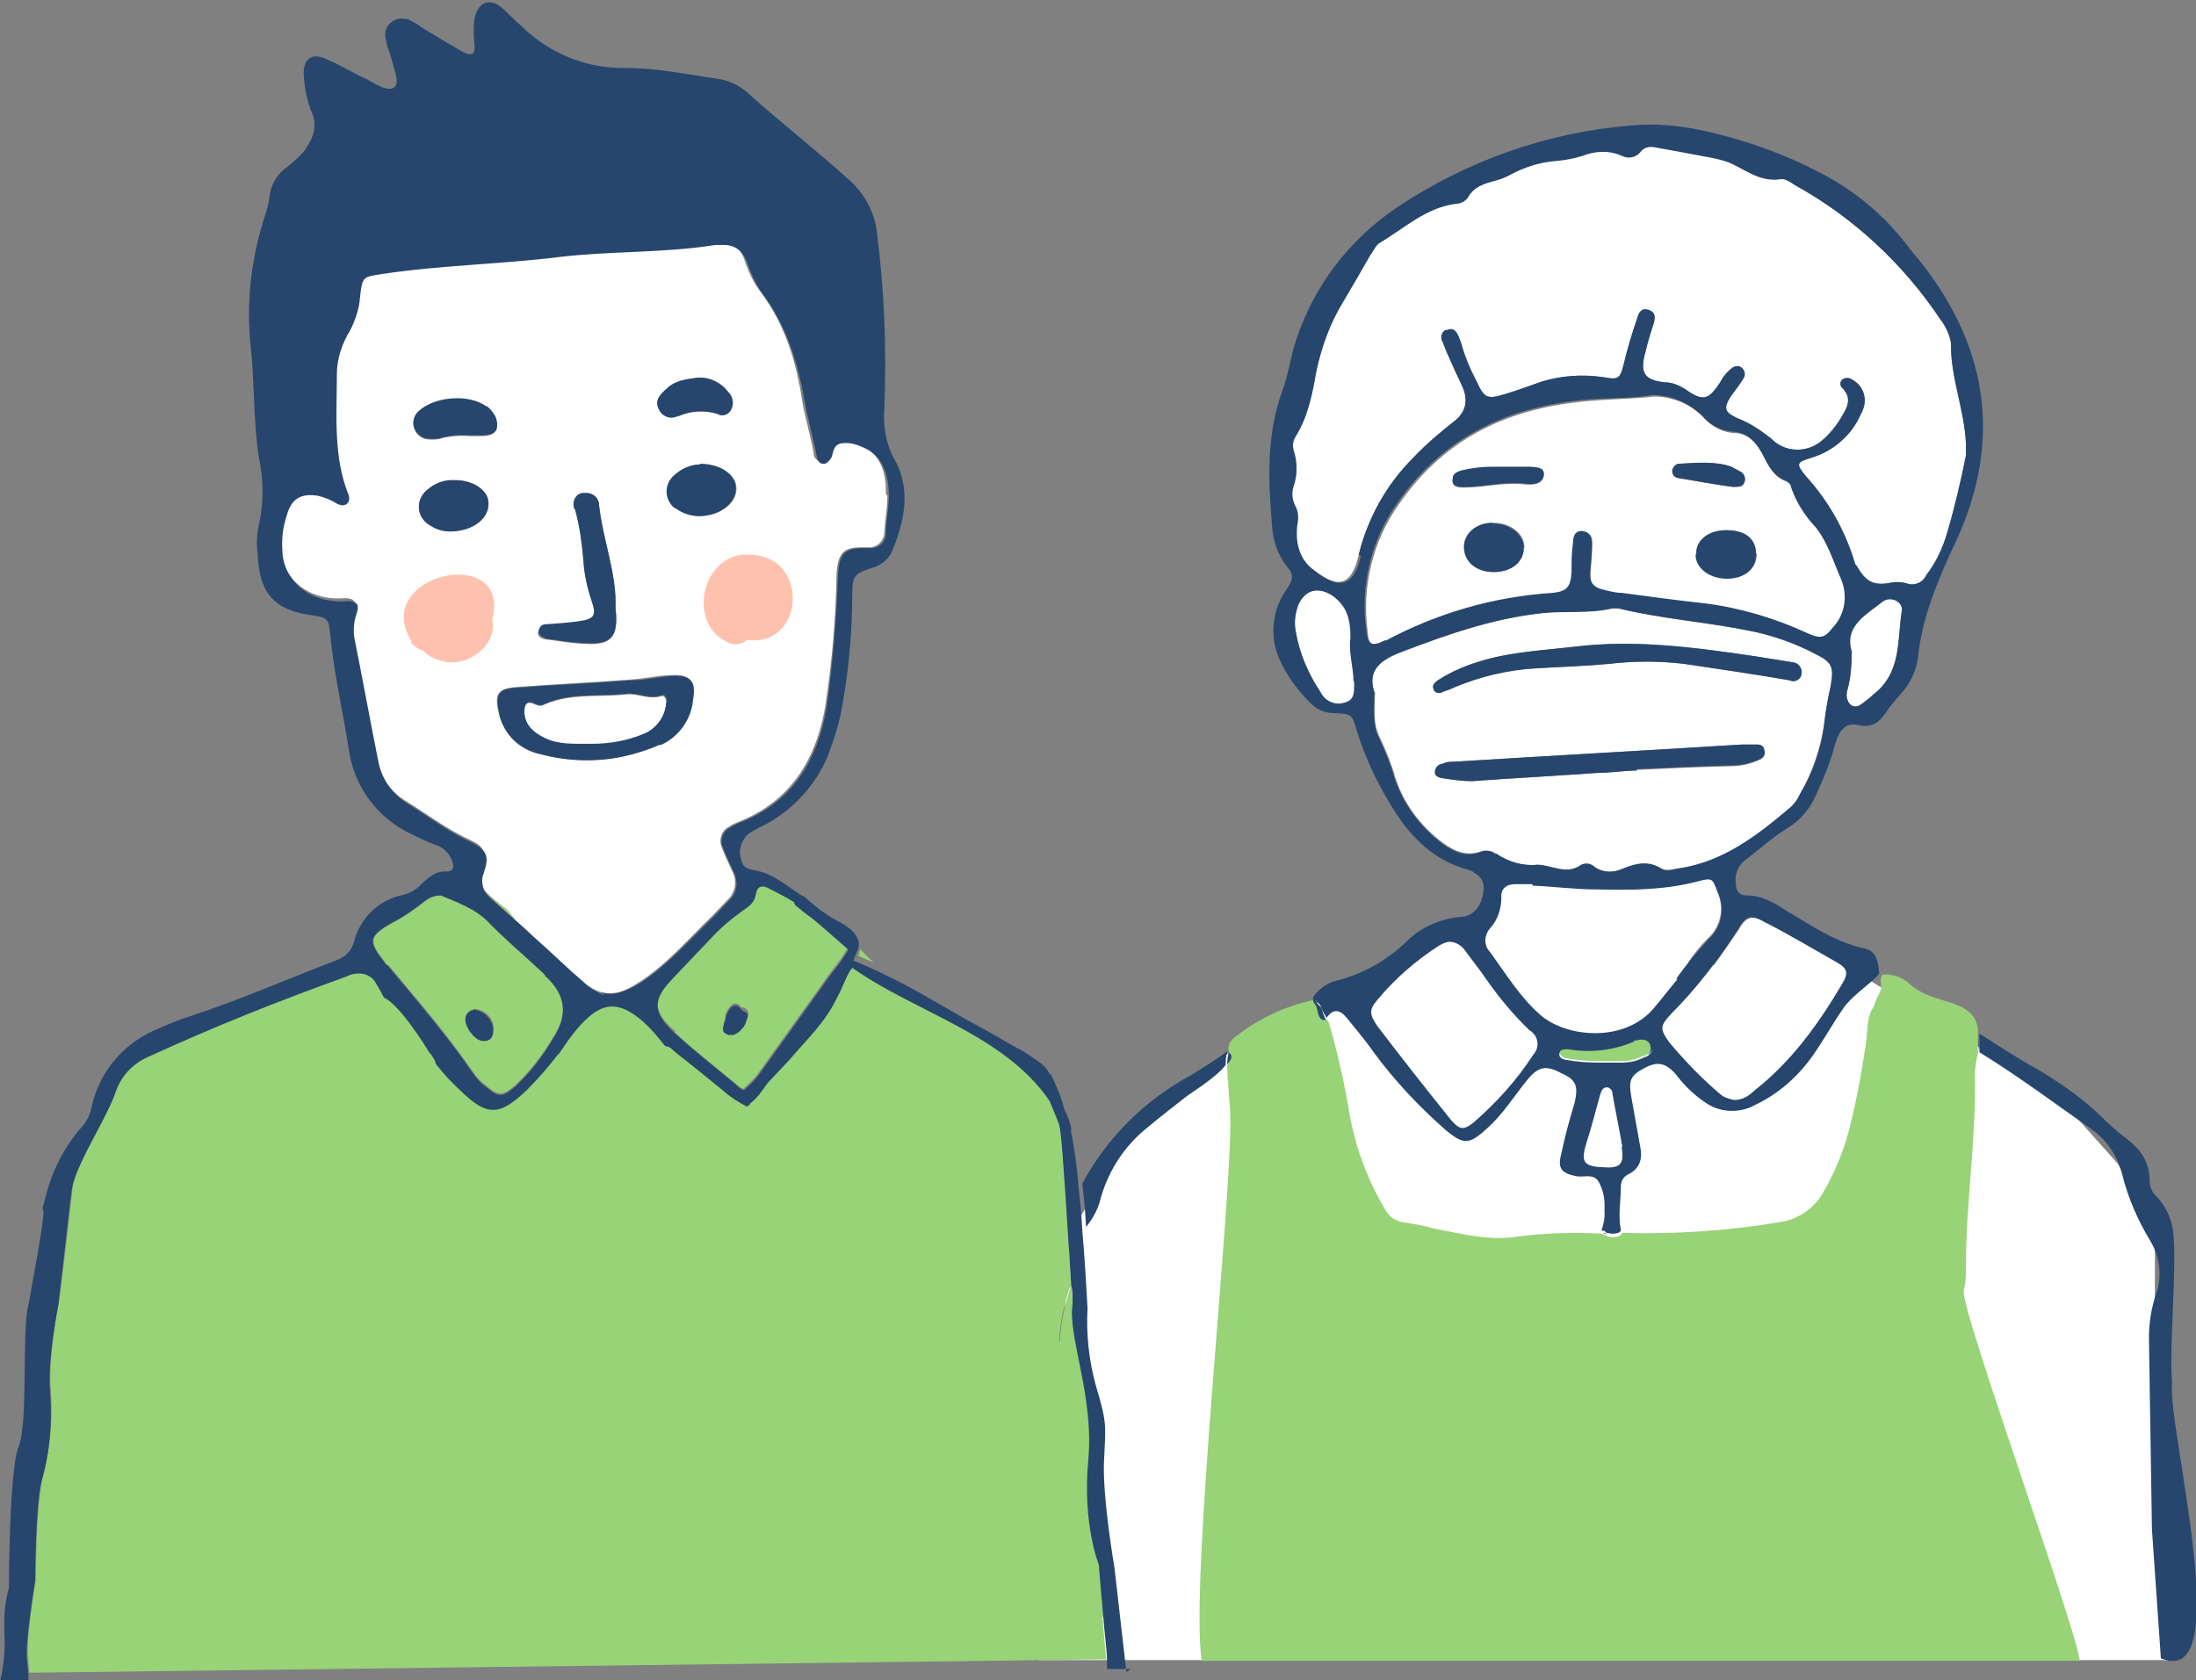 <?xml version="1.0" encoding="UTF-8"?>
<svg id="_レイヤー_1" data-name="レイヤー_1" xmlns="http://www.w3.org/2000/svg" width="294" height="225" version="1.1" viewBox="0 0 294 225">
  <rect x="0" y="0" width="294" height="225" fill="#808080" stroke="none"/>
  <!-- Generator: Adobe Illustrator 29.0.1, SVG Export Plug-In . SVG Version: 2.1.0 Build 192)  -->
  <defs>
    <style>
      .st0 {
        fill: #fff;
      }

      .st1 {
        fill: #26466d;
      }

      .st2 {
        fill: #98d377;
      }

      .st3 {
        fill: #fec1ae;
      }
    </style>
  </defs>
  <g id="image">
    <g id="tits_trainee">
      <path id="_パス_2796" data-name="パス_2796" class="st0" d="M291.7,222.3h-152.7l4.3-57.1s7.6-12.6,8.1-14.2,18.4-13.6,18.4-13.6l22.8-10.8c.4-.3.9-.4,1.4-.5.7,0,1.3.3,1.8.7l3.3.3c-.5-.9-.4-2.1.3-2.9,1-1.1,1.6-2.6,1.5-4.1,0-1.1.7-1.8,1.8-1.8h2.4v.2c2.8.2,5.6.4,8.5.5,4.7.2,9.2.2,13.7-1.1,1.9-.5,1.9-.4,2.6,1.5,1,2.2.5,4.7-1.3,6.3-1,1-1.8,2-2.6,3.2l3.5.3c1.1-1.5,2.2-3.1,3.2-4.6,1.1-1.9,1.8-2.1,3.7-1.1,3.2,1.7,6.3,3.5,9.5,5.3,1,.5,1.4,1,1.3,1.6l2,.2,26.1,16,8.2,9.2,5,8.6v19.7l3.1,38.2ZM118.8,66.4c0,1.6-.3,3.2-.4,4.8,0,1.1-.8,2-1.9,2.1-.1,0-.2,0-.3,0h-1.1c-2.3,0-2.9,1-3.1,3.4-.1,6-.6,11.9-1.5,17.8-1.2,7.2-4.7,12.8-11.5,15.5-.5.2-1,.4-1.4.7-1,.5-1.4,1.7-1,2.7.4,1.1.9,2.1,1.4,3.2.7,1.3.5,2.9-.6,3.9-.7.7-1.3,1.4-2,2.1-3.3,3.2-6.2,6.6-9.8,8.9-2.1,1.4-3.6,1.8-5.3,1.3h0c0,0,0,0,0,0-.9-.3-1.8-.9-2.5-1.6-2.2-1.8-4.3-3.9-6.5-5.9-.7-.7-1.5-1.4-2.2-2-.4-.4-.8-1-1.1-1.4-1.2-.9-2.3-1.8-3.3-2.8-.5-.8-.6-1.8-.2-2.7.7-2.2.4-3-1.5-3.9-3.1-1.4-5.7-3.4-8.6-5.2-2.2-1.3-3.7-3.5-4.1-6-1.1-5.4-2.1-11-3.2-16.5-.2-1,0-2,.3-2.9.4-1.4,0-1.8-1.3-1.8-1.1.1-2.3,0-3.3-.3-3-.8-5.2-3.4-5.3-6.6,0-1.5.1-3.1.6-4.6.6-2.2,1.9-3,4.2-2.6.9.2,1.8.5,2.6,1.1.5.3,1,.4,1.4-.2.3-.3.3-.8,0-1.2-2-5.2-1.5-10.6-1.5-16,0-2.1.7-4.1,1.8-5.9.7-1.4,1.2-2.8,1.3-4.4.3-2.8.4-2.7,2.9-3.1,7.9-1.1,15.9-1.3,23.9-2.3,6.9-.8,13.9-.4,20.8-1.6h1q2.4,0,3.2,2.5c.5,1.5,1.2,3,2.2,4.3,3.2,4.3,4.7,9.2,5.5,14.5.4,2.3,1.1,4.6,1.5,6.8,0,.5.2,1.1.8,1.2s1-.4,1.2-.8c.4-.7.3-1.7,1.2-1.9,1-.1,1.9,0,2.8.4,2.5,1,3.8,3.2,3.7,6.7ZM88.3,54.8c.4,1,1.6,1.4,2.5.9,0,0,0,0,.1,0,1.6-.7,3.4-.8,5.1-.3.6.4,1.4.2,1.8-.4.5-.8.4-1.8-.3-2.5-1-1.3-2.6-2.1-4.3-1.9-1.3.2-2.8.3-4,1.5-.8.7-1.6,1.5-1,2.7ZM72,84.7c0,.5.4.8.9.9,1.7.2,3.2.5,4.9.6,3.2.2,5.2,0,4.6-4.7.2-4.6-1.7-9.1-2.2-13.8,0-.9-.8-1.6-1.7-1.6-.1,0-.3,0-.4,0-.8,0-1.4.8-1.3,1.6,0,.2,0,.4.2.6.6,2.2.9,4.4,1.1,6.7.1,1.9.5,3.7,1.1,5.5.7,2,.4,2.5-1.8,2.8-1.5.2-2.9.3-4.4.4-.5,0-.8.4-.9.9ZM65.4,67.5c0-1.8-2-3.3-4.6-3.2-1.3,0-2.6.4-3.6,1.3-1.3,1-1.5,2.8-.5,4,.2.3.5.5.8.7,1.1.7,2.4,1,3.7.8,2.5-.3,4.2-1.8,4.2-3.6ZM66.2,55.8c-.3-.5-.7-1-1.1-1.3-2.4-1.7-6.9-1.3-9,.6-.6.5-.9,1.3-.7,2.1.2.8.8,1.4,1.6,1.6.6.1,1.2.1,1.8,0,1.3-.4,2.7-.5,4.1-.4.5,0,1.1,0,1.6,0,1.8,0,2.5-.8,1.8-2.6h0ZM90.1,90.4c-1.9,0-3.8.5-5.7.6-5.1.4-10.2.6-15.3,1-2.4.2-2.9.9-2.4,3.2.5,2.6,2.3,4.7,4.8,5.5,2.1.7,4.4,1,6.6,1.1,3.5,0,7-.7,10.2-2.1,2.5-1.1,4.2-3.5,4.4-6.2.3-2.4-.4-3.2-2.6-3.1h0ZM98.6,65.4c0-1.8-2.1-3.2-4.8-3.2-1.3,0-2.5.6-3.4,1.4-1.2,1-1.4,2.7-.5,3.9.2.3.4.5.7.6,1.2.9,2.8,1.2,4.2.9,2.3-.4,3.9-2,3.8-3.7h0ZM172.9,65c-.3.9-.2,1.8.2,2.6.4.7.5,1.6.3,2.5-.3,2.3.2,4.5,1.9,5.9,3.6,2.9,5.6,2.7,6.6-1.7,1.2-4.9,3.7-9.4,7.3-13,1.7-1.8,3.6-3.4,5.5-4.9q2.3-1.8,1.1-4.6c-.7-1.5-1.4-3-2.1-4.6-.2-.5-.4-1-.6-1.5-.3-.5-.1-1.2.4-1.5,0,0,.1,0,.2,0,.9-.4,1.3.2,1.6.9l.3.8c.5,1.8,1.2,3.5,2.1,5.2,1,2.2,1.4,2.4,3.7,1.7,1.7-.5,3.3-1.1,5-1.7,2.6-.8,5.4-1,8.2-.6,2.1.4,2.3.2,2.8-1.8.5-2.1,1.1-4.1,1.8-6.1.2-.8.6-1.4,1.5-1.1,1,.3.9,1.1.7,1.8-.4,1.2-.8,2.5-1.1,3.8-.8,2.8-.2,3.8,2.6,4.1,1,0,1.9.4,2.7.9,2.4,1.7,3.1,1.5,4.7-.9.4-.8,1-1.5,1.7-2,.5-.3,1.1-.2,1.4.3.3.4.2.9,0,1.2-.5.8-1.1,1.6-1.7,2.4-1,1.6-.8,2.1.9,2.9,1.6.6,3.1,1.6,4.5,2.7,1.8,1.9,4.7,2,6.7.4,1.1-.9,2-2,2.7-3.2.8-1.3,1.5-2.5.2-3.9-.3-.2-.4-.7-.2-1,0,0,0-.1.2-.2.4-.3.9-.2,1.2,0,1.6.8,2.2,2.7,1.4,4.3,0,0,0,.2-.1.2-1.2,2.9-3.7,5.1-6.7,6-2,.6-2.1.8-.7,2.5,3,3.3,5.2,7.2,6.5,11.5,0,.3.3.4.4.7,1.1,1.8,2,2.4,4.1,2.1.8-.2,1.6-.2,2.4,0,1,.4,2.2,0,2.7-1.1,1.3-1.7,2.2-3.6,2.8-5.7,1-3.4,1.8-6.8,2.5-10.3,0-.5,0-1.1,0-1.6-.2-4.6-2.1-8.9-2-13.5-.2-1.1-.7-2.2-1.4-3.1-5-7.5-11.7-13.7-19.5-18.1-.6-.4-1.3-.9-1.9-.8-2.5.4-4.4-1-6.4-2-.8-.4-1.7-.6-2.5-.8-2.6-.5-5.4-1-8.1-1.5-.7-.1-1.4.1-1.8.7-.6.7-1.6.9-2.4.5-1.7-.8-3.7-.7-5.4,0-1.3.4-2.6.6-3.9.7-1.9.2-3.8.8-5.5,1.7-.7.4-1.4.7-2.2.9-1.5.4-2.9.8-3.7,2.3-.4.5-1,.8-1.6.8-4,.5-6.9,3.3-10.3,5.3-.5.4-.7,1-1.1,1.5-1.2,2.1-2.4,4.2-3.6,6.2-1.8,2.9-3,6.2-3.7,9.6-.5,2.9-1.1,5.9-2.7,8.5-.4.6-.5,1.3-.3,2,.5,1.5.5,3.2,0,4.7h0ZM247.8,94.4c.7.5,1.3,0,1.8-.4.4-.3.8-.6,1.2-1,3.8-2.9,3.2-7.3,3.8-11.1.3-1.3-1.5-2.2-2.6-1.3-2.3,1.8-5.1,3.3-4.1,6.6,0,1.8-.1,3.6-.6,5.3-.2.7,0,1.5.5,1.9h0ZM245.5,84.1c-1.1,1.4-1.7,1.6-3.4.8-4.3-2-9-3.4-13.7-4-3.7-.4-7.4-.9-11.1-1.4-.8,0-1.6-.2-2.4-.4-1.8-.4-2.1-1.1-1.9-2.9,0-1.1.2-2.3.2-3.4s-.4-1.6-1.4-1.6-1.1.7-1.1,1.5c0,1.3,0,2.6-.2,3.9,0,2.1-.6,2.7-2.6,2.9-7.8.5-15.4,2.7-22.3,6.4-1.8,1-2.4.6-2.5-1.4-.8-6,.7-12.1,4.2-17,6.6-9.5,15.7-13.2,26.7-13.9,2.5-.2,5.1-.2,7.4-.5,2.5,0,4.9,1,6.7,2.8,1,1.2,2.5,2,4.1,2.1,2,0,3.2,1.6,4.1,3.3.7,1.4,1.4,2.7,2.9,3.2.4.2.7.5.8,1,.7,1.9,1.7,3.7,3.2,5.2,1.7,2.1,2.5,4.6,3.5,7.1.9,2.2.5,4.7-1.1,6.4h0ZM204.1,73.3c0-1.8-1.8-3.3-4.2-3.3-2.3,0-4,1.5-3.9,3.4s1.7,3.2,4,3.2c2.4,0,4-1.4,4-3.2ZM206.7,63.6c0-1-1-.9-1.8-1-1.8,0-3.5,0-5.3,0-1.3,0-2.7.2-4,.5-.5.2-1.1.4-1.1,1-.2,1.1.6,1.2,1.5,1.2,2.7,0,5.4-.8,8.4-.4h.5c.8,0,1.7-.3,1.7-1.3h0ZM224.6,64c2.5.4,5,.9,7.4,1.2.9,0,1.4,0,1.6-.8.1-.6-.2-1.1-.7-1.3-.4-.2-.7-.4-1.1-.6-2.3-.8-4.7-.5-7-.4-.4,0-.8.4-.9.8-.1.5.2,1,.7,1.1,0,0,0,0,0,0h0ZM235.1,74.2c0-2.1-1.4-3.2-4-3.2-2.4,0-4.1,1.4-4,3.2s1.9,3.2,4.2,3.2c2.5,0,3.9-1.3,3.9-3.3h0ZM184,92.7c-1.1-3.2,1-4.5,3.9-5.5,6.1-2.3,12.1-4.4,18.6-5.1,3.1-.4,6.2,0,9.2-.6.4,0,.7,0,1.1,0,5.8,1.4,11.8,1.8,17.6,3,3,.6,6,1.6,8.7,3.1,2.2,1.1,2.5,1.8,2,4.2-.4,1.8-.7,3.5-.9,5.3-.5,3.2-1.6,6.4-3.2,9.2-.3.7-.8,1.4-1.4,1.9-4.4,3.8-9,7.3-14.9,8.1-.8,0-1.5.4-2.3,0-1.7-1-3.4-.6-5.1,0-1.2.6-2.6.6-3.8-.2-.5-.4-1.2-.5-1.8-.3-2,1.4-4,0-5.9,0-2,.2-3.9-.4-5.5-1.5-.6-.4-1.3-.5-2-.3-1.9.7-3.6,0-5.2-1.2-2.9-2.2-5.2-5.2-6.3-8.7-.5-1.8-1.2-3.5-2-5.2-1-1.9-.8-3.9-.7-6.3h0ZM236.2,100.5c0-.5-.4-.8-.9-.8-.7,0-1.4,0-2.1,0-12.8.8-25.7,1.5-38.5,2.3-.5,0-1.1,0-1.6.3-.5,0-1,.5-1,1.1,0,.5.4.7,1,.8,1.3.2,2.6.4,4,.4,5.5-.4,11.2-.7,16.7-1.1,1.8,0,3.5-.3,5.3-.4,4.2-.2,8.5-.4,12.7-.5,1.3,0,2.6-.3,3.9-.9.4-.2.7-.7.5-1.1h0ZM191.9,92.4c.2.4.8.5,1.1.3.6-.2,1.2-.4,1.8-.7,3.4-1.4,7.1-2.3,10.8-2.5,3.2-.2,6.6-.3,9.8-.6,3.4-.4,6.7-.4,10.1,0,4.7.7,9.5,1.4,14.1,2.2.6.3,1.2,0,1.5-.5,0-.1.1-.3.1-.4.1-.7-.4-1.4-1.1-1.5,0,0,0,0,0,0l-5-.8c-8.1-1.2-16.2-2.3-24.3-1.3-4.3.5-8.7.7-12.8,2-2,.6-3.8,1.4-5.5,2.5-.4.3-.9.7-.5,1.3h0ZM178.3,79.7c-1.8-1.1-3.4-.8-4.4,1.1-.5,1.2-.7,2.6-.4,3.9.5,2.9,1.7,5.6,3.3,8,.6,1.2,1.9,1.8,3.2,1.4,1.5-.4,1.3-1.7,1.3-2.9,0-1.9-.7-3.9-.4-5.8,0-2.8-.6-4.3-2.5-5.7ZM88.6,93.2c-1.7.6-3.2-.4-4.8-.2-3.6.4-7.5-.2-11,1.4-.5.3-1,0-1.5-.2-.9-.3-1.1.4-1.1,1.1,0,1.9,1.3,2.9,2.7,3.6,1.8.9,3.7.8,6.3.8,2.4,0,4.7-.4,6.9-1.3,1.8-.7,3-2.4,3.1-4.3,0-.4-.2-1-.7-.9Z"/>
      <path id="_パス_2797" data-name="パス_2797" class="st3" d="M97.9,86.2c.7.2,1.5,0,2.1-.5,7.7,1,8.4-11,.7-11.4-6.8-.8-9.1,9.7-2.8,11.9ZM55,86h0c.4.5.9.9,1.6,1.1.6.6,1.4,1.1,2.2,1.3,3.3,1.3,7.9-1.8,7.1-5.4,2.7-10.3-16.4-6.2-10.8,2.9Z"/>
      <path id="_パス_2798" data-name="パス_2798" class="st2" d="M264.8,140.7h0c0,0,.1.2,0,.3-.2,1-.4,1.9-.4,2.9.2,8.5-1.2,17-1.2,25.7,0,1.1,0,2.1-.3,3.2-.5,2.4,15.8,47.3,15.5,49.6h-117.5c-1.7-10.1,4.2-63,3.8-73.2,0-1.1-.4-4.5-.4-6.8.5-.7.7-1.3.2-1.6h0c-.2-1.1.5-1.7,1.2-2.2,3-2.3,6.5-3.9,10.2-4.7,0,.3.2.5.4.8.3.7.2,2.1,1.4,1.9h0c0,0,0,0,.2.3,1.2,4.1,2.1,8.2,2.8,12.4.8,4.4,2.4,8.7,4.7,12.6.5,1,1.5,1.7,2.6,1.8,1.3.2,2.6.4,3.9.8,3.7.7,7.5,1.7,11.2,1.1,3.8-.5,7.6-.6,11.3-.4.2.1.5.2.7.3.7.3,1.9.2,2.1-.4,7.2.2,14.4-.3,21.4-1.5,2.2-.4,4.1-1.7,5.3-3.6,1.6-2.7,2.8-5.5,3.6-8.5,1-3.8,1.7-7.7,2.3-11.7.3-1.7,0-3.5,1.1-5.1.2-.7.5-1.3.8-1.9.4-.7-.2-1.4.3-2.3,1.3-.1,2.6.3,3.6,1.2,1.7,1.6,3.9,2,6,2.7,1.9.7,3.3,1.8,3.2,4,0,0,0,0,0,0,0,0,0,0,0,0,0,.7,0,1.6,0,2.4ZM220.1,141.4c.8-.3,1.2-.8,1-1.6-.4-.8-1-.9-1.8-.7-.2,0-.4,0-.5.2-2.8,1.2-5.8,1.5-8.8,1-.5,0-1,0-1.1.5-.2.5.3.8.7.9,1.6.3,3.2.4,4.7.4h2.9c1,0,1.9-.3,2.8-.7h0Z"/>
      <path id="_パス_2799" data-name="パス_2799" class="st1" d="M289.3,222.1l-1.2-17.3c0-.2-.4-25.5-.4-25.7,0-1.9.3-3.8.9-5.7.9-2.4.6-5-.7-7.2-1.7-2.8-3-5.8-3.8-9-.6-2.4-2.1-4.6-4.1-6-5-3.5-9.8-7.1-15-10.3v-2.5c2.8,1.8,5.4,3.5,8.3,5.1,2.8,1.7,5.5,3.6,7.9,5.9,1.1,1.1,2.2,2.1,3.4,3,2,1.5,3.2,3.2,3.2,5.8,0,.8.4,1.6,1,2.1,1.3,1.4,2.1,3.3,2.2,5.3.4,4.7-.6,14.9-.2,19.6-.7,5.8,8.7,41-1.4,36.9ZM176.1,133.9c0,0-.2,0-.3,0v-.4c.8-1.1,1.9-1.9,3.2-2.2,3.6-.9,6.8-2.8,9.4-5.3,1.8-1.8,4.3-2.9,6.9-3.2,2,0,3.1-1.5,3.3-3.5.2-1-.3-2-1.2-2.4-.2-.2-.4-.3-.7-.4-5.1-1.3-8.3-4.9-10.8-9.2-1.8-3-3.3-6.3-4.3-9.6-.6-2-.6-2.1-2.9-2.2-1.3,0-2.5-.5-3.3-1.4-1.7-1.7-3.1-3.6-4.1-5.8-1.4-3.1-1-6.8,1.1-9.6.7-1.1.8-1.8,0-2.7-1.3-1.6-2-3.6-2.1-5.6-.5-6-.8-12.2,1.4-18.1.8-2.2,1.1-4.5,1.8-6.7,2.4-7.3,7.1-13.5,13.5-17.8,9.4-6.3,20.2-10.1,31.4-11,3.1-.3,6.2,0,9.2.6,5.6,1.2,11.1,3.1,16.2,5.8,4.5,2.3,8.4,5.6,11.5,9.6.5.7,1.1,1.4,1.7,2.1,9.7,12.2,11.1,25.3,4.1,39.2-2,4.5-3.8,8.9-4.3,13.8-.2,1.6-.8,3.1-1.8,4.4-.9,1.1-1.8,2-2.5,3.1-.9,1.3-1.8,2.1-3.7,1.7-1.6-.4-2.5.5-3.1,2.5-.6,2.3-1.5,4.5-2.5,6.7-.8,1.9-2.1,3.5-3.9,4.6-2,1.2-3.8,2.9-5.7,4.3-.9.7-1.4,1.9-1.2,3.1,0,1,.4,1.6,1.4,1.6,2.2,0,3.9,1.1,5.6,2.2,3.2,1.9,6.4,4.1,10.2,4.9,1.8.4,1.8,2,2,3.3-.4.9-3.6,2.9-4.8,4.7-1.4,2-2.6,4.2-4,6.2-2,2.9-4.7,5.3-7.9,6.8-2,1.1-4.6,1-6.5-.3-1.5-1-2.9-2.3-4-3.8-1.4-1.6-2.5-1.8-4.2-.9-1.9,1-2.2,1.6-1.8,3.9s.8,4.5,1.2,6.7c.3,1.5,0,2.8-1.5,3.6-.7.3-1.1.9-1.1,1.7,0,1.9-.4,3.9,0,5.8,0,.5-1.1.6-1.8.4-.2,0-.3-.2-.4-.3h-.4c.3-.9.5-1.8.4-2.7.1-1.3-.1-2.7-.8-3.9-.7-1.1-1.9-.5-3-.7-1.9-.4-2.5-1-2-2.9.5-2.4,1.1-4.6,1.8-6.9.5-2.2.3-3.1-1.8-4-2-1.1-3.1-.9-4.6,1-1.7,2.1-3.2,4.5-5.2,6.3-2.5,2.3-3.2,2.4-5.8.2-3.5-3.1-6.7-6.5-9.5-10.3-1.1-1.6-2.4-3.1-3.6-4.6-.9-1.1-1.8-1.3-2.7,0-.3-.5-.6-1-.8-1.6-.2-.4-.8-.7-.8-1.1ZM217.2,153.6c-.4-2.4-.9-4.7-1.3-7,0-.4-.2-.9-.7-1-.7,0-.8.5-1,1.1-.6,2.1-1.1,4.2-1.8,6.3-.8,2.6-.4,3.2,2.2,3.3,2.3.2,2.9-.4,2.5-2.7ZM221,140c-.4-.8-1-.9-1.8-.7-.2,0-.4,0-.5.2-2.8,1.2-5.8,1.5-8.8,1-.5,0-1,0-1.1.5-.2.5.3.8.7.9,1.6.3,3.2.4,4.7.4,1,0,1.9,0,3,0,1,0,1.9-.3,2.8-.7.7-.3,1.2-.8.9-1.7ZM224.4,131.1c1.3-1.9,2.8-3.6,4.3-5.3,1.8-1.6,2.3-4.1,1.3-6.3-.7-1.8-.7-2-2.6-1.5-4.5,1.2-9,1.2-13.7,1.1-2.9,0-5.7-.4-8.5-.5v-.2h-2.4c-1.1,0-1.9.6-1.8,1.8,0,1.5-.5,3-1.5,4.1-.8.9-.9,2.3,0,3.2,2.1,2.9,4,6,6.6,8.3,3.5,3.2,11.5,3.9,15.4-.9,1.1-1.3,2-2.5,3.1-3.8ZM223.8,135.7c-1.6,1.7-1.6,2.1-.3,3.9,2.1,2.5,4.4,4.9,6.9,7,.5.4,1.2.6,1.8.7,1,0,1.9-.5,2.6-1.2,5-3.9,8.6-8.9,11.8-14.3.9-1.5.8-2.1-.8-3-3.2-1.8-6.3-3.7-9.5-5.3-1.9-1.1-2.6-.9-3.7,1.1-2.6,4-5.5,7.8-8.9,11.2h0ZM252,80.6c-2.3,1.8-5.1,3.3-4.1,6.6,0,1.8-.1,3.6-.6,5.3-.2.7,0,1.5.5,1.9.7.5,1.3,0,1.8-.4.4-.3.8-.6,1.2-1,3.8-2.9,3.2-7.3,3.8-11.1.3-1.3-1.5-2.2-2.6-1.3ZM181.2,91.2c0-1.9-.7-3.9-.4-5.8,0-2.8-.6-4.3-2.5-5.7-1.8-1.1-3.4-.8-4.4,1.1-.5,1.2-.7,2.6-.4,3.9.5,2.9,1.7,5.6,3.3,8,.6,1.2,1.9,1.8,3.2,1.4,1.5-.3,1.3-1.7,1.3-2.9h0ZM181.9,74.3c1.2-4.9,3.7-9.4,7.3-13,1.7-1.8,3.6-3.4,5.5-4.9q2.3-1.8,1.1-4.6c-.7-1.5-1.4-3-2.1-4.6-.2-.5-.4-1-.6-1.5-.3-.5-.1-1.2.4-1.5,0,0,.1,0,.2,0,.9-.4,1.3.2,1.6.9l.3.8c.5,1.8,1.2,3.5,2.1,5.2,1,2.2,1.4,2.4,3.7,1.7,1.7-.5,3.3-1.1,5-1.7,2.6-.8,5.4-1,8.2-.6,2.1.4,2.3.2,2.8-1.8.5-2.1,1.1-4.1,1.8-6.1.2-.8.6-1.4,1.5-1.1,1,.3.9,1.1.7,1.8-.4,1.2-.8,2.5-1.1,3.8-.8,2.8-.2,3.8,2.6,4.1,1,0,1.9.4,2.7.9,2.4,1.7,3.1,1.5,4.7-.9.4-.8,1-1.5,1.7-2,.5-.3,1.1-.2,1.4.3.3.4.2.9,0,1.2-.5.8-1.1,1.6-1.7,2.4-1,1.6-.8,2.1.9,2.9,1.6.6,3.1,1.6,4.5,2.7,1.8,1.9,4.7,2,6.7.4,1.1-.9,2-2,2.7-3.2.8-1.3,1.5-2.5.2-3.9-.3-.2-.4-.7-.2-1,0,0,0-.1.2-.2.4-.3.9-.2,1.2,0,1.6.8,2.2,2.7,1.4,4.3,0,0,0,.2-.1.2-1.2,2.9-3.7,5.1-6.7,6-2,.6-2.1.8-.7,2.5,3,3.3,5.2,7.2,6.5,11.5,0,.3.3.4.4.7,1.1,1.8,2,2.4,4.1,2.1.8-.2,1.6-.2,2.4,0,1,.4,2.2,0,2.7-1.1,1.3-1.7,2.2-3.6,2.8-5.7,1-3.4,1.8-6.8,2.5-10.3,0-.5,0-1.1,0-1.6-.2-4.6-2.1-8.9-2-13.5-.2-1.1-.7-2.2-1.4-3.1-5-7.5-11.7-13.7-19.5-18-.6-.4-1.3-.9-1.9-.8-2.5.4-4.4-1-6.4-2-.8-.4-1.7-.6-2.5-.8-2.6-.5-5.4-1-8.1-1.5-.7-.1-1.4.1-1.8.7-.6.7-1.6.9-2.4.5-1.7-.8-3.7-.7-5.4,0-1.3.4-2.6.6-3.9.7-1.9.2-3.8.8-5.5,1.7-.7.4-1.4.7-2.2.9-1.5.4-2.9.8-3.7,2.3-.4.5-1,.8-1.6.8-4,.5-6.9,3.3-10.3,5.3-.5.4-.7,1-1.1,1.5-1.2,2.1-2.4,4.2-3.6,6.2-1.8,2.9-3,6.2-3.7,9.6-.5,2.9-1.1,5.9-2.7,8.5-.4.6-.5,1.3-.3,2,.5,1.5.5,3.2,0,4.7-.3.9-.2,1.8.2,2.6.4.7.5,1.6.3,2.5-.3,2.3.2,4.5,1.9,5.9,3.6,2.9,5.6,2.7,6.6-1.7ZM185.5,85.8c6.9-3.7,14.5-5.9,22.3-6.4,2-.2,2.5-.8,2.6-2.9,0-1.3,0-2.6.2-3.9,0-.8.3-1.5,1.1-1.5s1.4.6,1.4,1.6,0,2.3-.2,3.4c-.2,1.8.2,2.5,1.9,2.9.8.2,1.6.4,2.4.4,3.7.5,7.4,1,11.1,1.4,4.7.6,9.4,2,13.7,4,1.8.8,2.3.6,3.4-.8,1.6-1.7,2-4.2,1.1-6.4-1.1-2.5-1.8-5-3.5-7.1-1.4-1.5-2.5-3.2-3.2-5.2,0-.4-.4-.8-.8-1-1.5-.5-2.2-1.8-2.9-3.2-.9-1.8-2.1-3.2-4.1-3.3-1.6-.1-3.1-.9-4.1-2.1-1.8-1.8-4.2-2.8-6.7-2.8-2.3.4-4.8.4-7.4.5-11,.7-20.1,4.5-26.7,13.9-3.5,4.9-5,11-4.2,17,.2,2,.7,2.4,2.6,1.4h0ZM200.3,114.3c1.6,1.1,3.6,1.7,5.5,1.5,1.9,0,3.9,1.5,5.9,0,.6-.3,1.3-.2,1.8.3,1.1.8,2.6.8,3.8.2,1.7-.7,3.4-1.1,5.1,0,.8.5,1.5.2,2.3,0,6-.9,10.5-4.4,14.9-8.1.6-.5,1.1-1.2,1.4-1.9,1.7-2.8,2.8-6,3.2-9.2.2-1.8.5-3.5.9-5.3.4-2.5.2-3.1-2-4.2-2.7-1.4-5.7-2.5-8.7-3.1-5.8-1.2-11.8-1.6-17.6-3-.3-.1-.7-.1-1.1,0-3,.7-6.1.3-9.2.6-6.5.7-12.6,2.8-18.6,5.1-2.9,1.1-4.9,2.4-3.9,5.5,0,2.4-.3,4.4.7,6.3.8,1.7,1.5,3.4,2,5.2,1.2,3.5,3.4,6.5,6.3,8.7,1.6,1.2,3.2,1.9,5.2,1.2.7-.3,1.4-.2,2,.3h0ZM184.4,137.4c3.2,4.2,6.5,8.4,9.8,12.5,1.2,1.4,1.7,1.5,3.1.4,3.1-2.7,5.8-5.7,8-9.1.8-.9.7-2.2-.2-3,0,0-.2-.2-.3-.2-2.4-2.3-4.5-4.9-6.4-7.7l-2.4-3.2c-.5-.6-1.2-1-1.9-1-.5,0-1,.3-1.4.5-3.1,2-5.9,4.4-8.3,7.3-1.1,1.3-1.1,1.9,0,3.5h0ZM164.3,140.8c-1.5,1.1-3.1,2.1-4.7,3.1-6.2,3.3-11.4,8.4-14.7,14.6.2,1.8.4,3.7.5,5.8,1-1.2,1.7-2.6,2-4,1.1-3.7,3.2-6.9,6.2-9.3,1.8-1.5,3.6-2.9,5.4-4.3,1-.7,4-2.6,5.1-4.1,0-.5,0-1.1.2-1.6,0,0,0-.2-.2-.2h0ZM219.1,103c4.2-.2,8.5-.4,12.7-.5,1.3,0,2.6-.3,3.9-.9.4-.2.7-.7.5-1.1,0-.5-.4-.8-.9-.8-.7,0-1.4,0-2.1,0-12.8.8-25.7,1.5-38.5,2.3-.5,0-1.1,0-1.6.3-.5,0-1,.5-1,1.1,0,.5.4.7,1,.8,1.3.2,2.6.4,4,.4,5.5-.4,11.2-.7,16.7-1.1,1.8,0,3.5-.3,5.3-.3h0ZM227,74.3c0,1.8,1.9,3.2,4.2,3.2s3.9-1.3,3.9-3.3-1.4-3.2-4-3.2c-2.4,0-4.1,1.4-4,3.2h0ZM224.6,64c2.5.4,5,.9,7.4,1.2.9,0,1.4,0,1.6-.8.1-.6-.2-1.1-.7-1.3-.4-.2-.7-.4-1.1-.6-2.3-.8-4.7-.5-7-.4-.4,0-.8.4-.9.8-.1.5.2,1,.7,1.1,0,0,0,0,0,0h0ZM199.9,70c-2.3,0-4,1.5-3.9,3.4s1.7,3.2,4,3.2c2.4,0,4-1.4,4-3.2s-1.8-3.3-4.2-3.3h0ZM193,92.7c.6-.2,1.2-.4,1.8-.7,3.4-1.4,7.1-2.3,10.8-2.5,3.2-.2,6.6-.3,9.8-.6,3.4-.4,6.7-.4,10.1,0,4.7.7,9.5,1.4,14.1,2.2.6.3,1.2,0,1.5-.5,0-.1.1-.3.1-.4.1-.7-.4-1.4-1.1-1.5,0,0,0,0,0,0l-5-.8c-8.1-1.2-16.2-2.3-24.3-1.3-4.3.5-8.7.7-12.8,2-2,.6-3.8,1.4-5.5,2.5-.4.3-.9.7-.5,1.3.2.4.8.5,1.1.3h0ZM196.1,65.2c2.7,0,5.4-.8,8.4-.4h.5c.8,0,1.7-.3,1.7-1.3s-1-.9-1.8-1c-1.8,0-3.5,0-5.3,0-1.3,0-2.7.2-4,.5-.5.2-1.1.4-1.1,1-.2,1.1.6,1.2,1.5,1.2h0ZM264.9,138.5c0,0,0,0,0,0,0,.8-.1,1.6,0,2.4,0,0,0,0,0,0,0,0,0,0,0,0v-2.5ZM214.6,165.1c.2.1.5.2.7.3-.2,0-.3-.2-.4-.3h-.3ZM177.6,136.7h0c-.3-.5-.5-1.1-.7-1.7-.2-.4-.8-.7-.8-1.1,0,0-.2,0-.3,0,0,.3.2.5.4.8.3.7.2,2.1,1.4,1.9ZM220.1,141.6c-.9.4-1.8.6-2.8.7h-2.9c1,0,1.9,0,3,0,1,0,1.9-.3,2.8-.7.7-.3,1.2-.8.9-1.7.3.8-.2,1.3-1,1.6h0ZM164.5,140.9c-.1.5-.2,1-.2,1.6.6-.6.8-1.2.2-1.6h0Z"/>
      <path id="_パス_2800" data-name="パス_2800" class="st2" d="M90.3,138.2c2.7,2.5,5.5,4.7,8.3,7,.3.3.6.5.9.6.7-.6,1.3-1.2,1.8-1.8,2.8-3.9,5.6-7.8,8.4-11.7.7-1,1.4-2,2.2-3,.2-.3.4-.5.6-.8.3-.4.5-.8.8-1.2,0,0,.1-.2.2-.3q0,0,0-.2c-.2-.2-.6-.5-.8-.7-1.4-1.2-2.8-2.5-4.2-3.6-.6-.4-1.2-.9-1.8-1.4-.2-.1-.4-.4-.4-.6-1.1-.7-2.2-1.2-3.3-1.8-.9-.5-1.6-.4-1.8.7-.2,1.4-1.2,1.8-2.1,2.5-1.1.8-2.2,1.7-3.2,2.7-1.9,2-3.9,4.1-5.8,6.1-2.8,2.9-2.8,4.7.3,7.4ZM97.1,136.4c0,0,0,0,0-.2,0-.6.4-1.2.8-1.6.3-.3.8-.3,1.1,0,0,0,.2.2.2.3h.2c.2,0,.4.1.6.3.1.2.2.3.2.5,0,.3-.1.7-.3,1-.2.2-.3.4-.4.6-.3.4-.7.7-1.2.9-.1,0-.3,0-.4,0,0,0-.2.1-.3,0-.2,0-.4-.1-.5-.3-.1-.2-.2-.3-.2-.5,0-.4,0-.7.3-1.1h0ZM80.3,132.6h0c0,0,0,0,0,0,0,0,0,0,0,0ZM51.9,129.1c3.9,4.7,7.9,9.3,11.4,14.4.5.7,1,1.3,1.7,1.8,1.8,1.5,2.2,1.5,4,0,2-1.9,3.7-4.1,5.1-6.5q3-4.6-1.1-8.3c-2.5-2.4-5.2-4.6-7.6-7.1-1.8-1.8-4.2-2.6-6.3-3.5-.8,0-1.6.3-2.2.8-1.4,1.1-2.8,2.1-4.4,2.9-3.1,1.8-3.2,2.4-.9,5.3,0,.2.3.3.4.4ZM63.4,135.1c1.4,0,2.6,1.1,2.7,2.5,0,1-.3,1.6-1.2,1.7-1.1,0-2.4-1.4-2.5-2.7-.2-.6.2-1.2.8-1.4,0,0,.2,0,.2,0h0ZM147.6,216.5c.2,2.6.4,4.6.5,5.7l-144.2,1.8c0-2.3-.8-1.8.9-12.6,0,0,0-9.8.9-13.5,1-3.8,1.4-7.8,1.1-11.8-.4-4.4,1.1-11.8,1.1-11.8,1-7.5,1.8-15.3,1.9-16,.9-3.6,4.6-9.1,5.8-12.6.7-2.1,2.3-3.9,4.4-4.7,8.7-4,17.6-7.5,26.4-10.7.4-.2.9-.3,1.3-.4,1.1-.2,2.3.4,2.8,1.4.4.6.7,1.1,1,1.8,1.9.8,5.5,6.5,6.1,7.4,0,0,1,1.3.8,1.4,1,1.3,2.2,2.5,3.3,3.6,3.6,3.6,5.2,3.6,8.9,0,1.5-1.5,3-3.1,4.2-4.8,0,.5,3.4-6.1,6.9-6.4,3.7-.4,7.6,5.6,7.5,5.4.5,0,.9.4,1.3.8,2.2,1.8,4.4,3.5,6.6,5.4.9.8,1.9,1.5,3,2,0-.3.4-.2.4-.4.5-.4.9-.8,1.3-1.3.4-.5.7-1,1.1-1.5l3-3.2c2.3-2.5,4.7-4.9,6.2-8.1.6-1.2,1.1-2.5,1.8-3.7,0,0,.2-.3.3-.4,8.5,6,20.3,8.9,26.4,17.8.4,1.1.9,2.2,1.3,3.2.2,1.1.5,5.9,1,11.9-1,2-1.7,4.1-1.9,6.3-.4,3.7-1,7.4-1.8,11.1h2.7c.1-2.4.6-4.8,1.4-7.1,0-.2,0-.4.2-.6,0,.9,0,1.8.2,2.6-.7,4.3,2.9,12.3,2.1,20.9s1.4,14.1,1.4,14.1c0,0,.3,2.6.6,7.1ZM67.8,121.7c.4.4.7.9,1.1,1.4-1.2-1.1-2.4-2.2-3.7-3.3-.3-.2-.6-.5-.8-.9,1.1,1.1,2.2,1.9,3.3,2.8ZM115,127.5c0,0,.2-.2.2-.4.5.6,1.1,1.2,1.8,1.8-.7-.3-1.4-.6-2.1-.9,0-.2.2-.3.2-.5h0ZM142.8,162.2c.2,3,.4,6.3.6,9.7,0,.2,0,.4-.2.6-.8,2.3-1.3,4.7-1.4,7.1h-2.7c.8-3.7,1.4-7.3,1.8-11.1.2-2.2.8-4.4,1.8-6.3h0Z"/>
      <path id="_パス_2801" data-name="パス_2801" class="st1" d="M65.4,67.5c0,1.8-1.8,3.3-4.2,3.6-1.3.2-2.6,0-3.7-.8-1.4-.8-1.8-2.6-1-3.9.2-.3.4-.6.7-.8,1-.9,2.3-1.4,3.6-1.3,2.6,0,4.7,1.4,4.6,3.2ZM72.9,85.5c1.7.2,3.2.5,4.9.6,3.2.2,5.2,0,4.6-4.7.2-4.6-1.7-9.1-2.2-13.8,0-.9-.8-1.6-1.7-1.6-.1,0-.3,0-.4,0-.8,0-1.4.8-1.3,1.6,0,.2,0,.4.2.6.6,2.2.9,4.4,1.1,6.7.1,1.9.5,3.7,1.1,5.5.7,2,.4,2.5-1.8,2.8-1.5.2-2.9.3-4.4.4-.5,0-.8.4-.9.9,0,.5.4.8.9.9ZM93.7,62.2c-1.3,0-2.5.6-3.4,1.4-1.2,1-1.4,2.7-.5,3.9.2.3.4.5.7.6,1.2.9,2.8,1.2,4.2.9,2.3-.4,3.9-2,3.8-3.7,0-1.8-2.1-3.2-4.8-3.2h0ZM90.9,55.7c1.6-.7,3.4-.8,5.1-.3.6.4,1.4.2,1.8-.4.5-.8.4-1.8-.3-2.5-1-1.3-2.6-2.1-4.3-1.9-1.3.2-2.8.3-4,1.5-.8.7-1.6,1.5-1,2.7.4,1,1.6,1.4,2.5.9,0,0,0,0,.1,0h0ZM65.1,54.4c-2.4-1.7-6.9-1.3-9,.6-.6.5-.9,1.3-.7,2.1.2.8.8,1.4,1.6,1.6.6.1,1.2.1,1.8,0,1.3-.4,2.7-.5,4.1-.4.5,0,1.1,0,1.6,0,1.8,0,2.5-.8,1.8-2.6-.3-.5-.7-1-1.1-1.3ZM151.4,223.5h-3.2c0-.4,0-.9,0-1.3,0-1.1-.3-3.2-.5-5.7-.4-4.5-.6-7-.6-7,0,0-2.2-5.4-1.4-14s-2.8-16.6-2.1-20.9c0-.9,0-1.8-.2-2.6-.2-3.3-.4-6.6-.6-9.6-.4-6-.7-10.7-1-11.8-.4-1.1-.9-2.2-1.3-3.2-6.1-8.9-17.9-11.8-26.4-17.8,0,0-.2.3-.3.4-.7,1.2-1.1,2.5-1.8,3.7-1.5,3.2-4,5.5-6.2,8.1l-3,3.2c-.4.5-.7,1-1.1,1.5-.4.5-.8.9-1.3,1.3,0,.3-.4.2-.4.4-1.1-.6-2.1-1.2-3-2-2.2-1.8-4.4-3.6-6.6-5.3-.4-.4-.8-.8-1.3-.8,0,.3-3.8-5.7-7.5-5.3-3.5.3-6.9,6.9-6.9,6.4-1.3,1.7-2.7,3.3-4.2,4.8-3.7,3.5-5.3,3.5-8.9,0-1.2-1.1-2.3-2.3-3.3-3.6.2,0-.7-1.5-.8-1.4-.5-.9-4.1-6.6-6.1-7.4-.3-.6-.6-1.2-1-1.8-.5-1.1-1.7-1.6-2.8-1.4-.4,0-.9.2-1.3.4-8.9,3.2-17.7,6.7-26.4,10.7-2.1.9-3.7,2.6-4.4,4.7-1.2,3.5-4.9,9-5.8,12.6-.2.7-1,8.5-1.9,16,0,0-1.5,7.4-1.1,11.7.3,3.9,0,7.9-1.1,11.7-.9,3.7-.9,13.5-.9,13.5-1.7,10.9-1,10.3-.9,12.6v.9H0c.5-2.1.7-4.2.6-6.3-.1-2.1,0-4.3.6-6.3,0,0,0-15.7,1.3-18.9s.4-15.9,1.3-18.9c1.1-6.2,2.4-12.9,1.9-12.9,0-.4.2-.8.3-1.2.8-3.5,2.4-6.8,4.7-9.5.8-.8,1.4-1.9,1.6-3.1,1-4.5,4.1-8.2,8.3-10.1,1.6-.7,3.2-1.4,4.8-1.9,6.7-2.2,13.1-5,19.6-7.5,1.2-.4,2.1-1.3,2.4-2.5.8-3.1,3.2-5.5,6.3-6.2,1-.2,2-.7,2.7-1.5,1-.9,1.9-1.8,3.4-1.7.9,0,1-.5.8-1.2-.3-1.1-1.1-1.9-2.1-2.3-1.2-.4-2.4-1-3.6-1.6-4.4-2.1-7.5-6.3-8.2-11.2-.8-5.2-2-10.3-2.5-15.5-.2-2.1-.4-2.2-2.4-2.5-5.1-.7-7.1-2.9-7.3-8.3-.2-1.3-.1-2.7.2-4,.6-2.8.6-5.8,0-8.6-.8-4.9-.6-9.9-1.1-14.8-.7-6,0-12.1,1.9-17.9.3-.9.5-1.7.6-2.6.2-1.5,1-2.9,2.3-3.8.9-.7,1.8-1.5,2.5-2.4,1.1-1.7,1.7-3.2.7-5.3-.5-1.4-.8-2.8-.9-4.2-.3-2.6,1-3.6,3.2-2.5,1.8.8,3.4,1.8,5.2,2.6.7.4,1.4.8,2.1,1.1,1.5.5,2.2,0,1.8-1.7-.3-1.1-.6-2.3-1-3.4-.2-.5-.3-1-.4-1.6-.2-1.2.6-2.3,1.9-2.5.5,0,1,0,1.4.2.5.3,1.1.6,1.6,1,1.8,1.1,3.6,2.2,5.4,3.2,1.3.7,1.8.4,1.6-1.1-.1-1.1-.1-2.2,0-3.2.5-2.5,2.2-3,4-1.3,1.1,1.1,2.2,2.1,3.3,3.1,3.6,3.1,8.2,4.8,13,4.7,4.2,0,8.4.9,12.6,1.5,1.6.3,3,1.1,4.1,2.2,4.4,3.9,9,7.5,13.3,11.4,2,1.8,3.3,4.3,3.6,6.9,1,7.8,1.3,15.6,1,23.5-.2,2.4.2,4.9,1.4,7,2.2,4,1.3,8.2-.4,12.3-.5,1.1-1.6,1.9-2.8,2.2-2.2.7-2.5,1.1-2.5,3.4,0,5.3-.5,10.6-1.5,15.9-.4,2-1.1,4-1.8,5.9-1.7,4-4.7,7.2-8.5,9.2-.7.3-1.4.7-2,1.1-1,.8-1.5,2.2-1.1,3.4.2,1.3,1.1,1.4,2.1,1.6,2,.4,3.5,1.6,5.1,2.7.6.4,1,.7,1.2.7,1.3,1.2,2.7,2.3,4.3,3.2,1.1.6,2.5,1.3,3,2.7.2.6,0,1.3-.3,1.8,0,0,0,.3-.2.4,0,.2,0,.4-.2.5.7.3,1.4.6,2.1.9,2.4,1.1,4.8,2.3,7.1,3.6,2.8,1.6,5.5,3.2,8.3,4.7,1.5.8,2.9,1.7,4.4,2.5,1.2.6,2.3,1.4,3.4,2.2.5.4.8.9,1.1,1.4,0,0,.2,0,.2.2.3.6.5,1.1.8,1.8,0,.2.2.3.2.5.3.7.5,1.4.7,2.2.4.7.7,1.5.9,2.4,0,.2,0,.4,0,.6.5,2.4.8,4.9,1,7.4.2,1.8.4,3.7.5,5.8.3,3.3.5,6.9.7,10.4-.2,3.5.2,7,1.1,10.3,1.6,5.3,1.3,5.4,1.1,10.3-.2,4.8,1.4,14.1,1.4,14.1l1.6,14ZM72.9,130.5c-2.5-2.4-5.2-4.6-7.6-7.1-1.8-1.8-4.2-2.6-6.3-3.5-.8,0-1.6.3-2.2.8-1.4,1.1-2.8,2.1-4.4,2.9-3.1,1.8-3.2,2.4-.9,5.3,0,.2.3.3.4.4,3.9,4.7,7.9,9.3,11.4,14.4.5.7,1,1.3,1.7,1.8,1.8,1.5,2.2,1.5,4,0,2-1.9,3.7-4.1,5.1-6.5q3-4.6-1.1-8.3h0ZM80.5,132.9c1.6.5,3.1,0,5.3-1.3,3.6-2.4,6.5-5.7,9.8-8.9.7-.7,1.3-1.4,2-2.1,1.1-1,1.3-2.6.6-3.9-.5-1.1-1-2.1-1.4-3.2-.5-1,0-2.2,1-2.7.4-.3.9-.5,1.4-.7,6.9-2.7,10.3-8.3,11.5-15.5.8-5.9,1.3-11.8,1.5-17.8.2-2.5.8-3.3,3.1-3.4h1.1c1.1.1,2.1-.7,2.2-1.8,0-.1,0-.2,0-.3,0-1.6.4-3.2.4-4.8,0-3.5-1.1-5.7-3.7-6.7-.9-.4-1.9-.6-2.8-.4-1,.3-.9,1.2-1.2,1.9-.3.4-.6.9-1.2.8s-.7-.7-.8-1.2c-.4-2.3-1.1-4.6-1.5-6.8-.9-5.3-2.4-10.2-5.5-14.5-1-1.3-1.7-2.8-2.2-4.3q-.9-2.5-3.2-2.5h-1.1c-6.9,1.1-13.9.8-20.8,1.6-8,1-16,1.1-23.9,2.3-2.5.4-2.6.3-2.9,3.1-.1,1.5-.6,3-1.3,4.4-1.1,1.8-1.8,3.8-1.8,5.9,0,5.4-.5,10.9,1.5,16,.2.4.2.9,0,1.2-.4.5-.9.4-1.4.2-.8-.5-1.7-.9-2.6-1.1-2.3-.4-3.6.4-4.2,2.6-.5,1.5-.7,3-.6,4.6,0,3.1,2.2,5.8,5.3,6.6,1.1.3,2.2.4,3.3.3,1.4,0,1.8.4,1.3,1.8-.3.9-.4,1.9-.3,2.9,1.1,5.5,2.1,11,3.2,16.5.4,2.5,1.9,4.7,4.1,6,2.9,1.8,5.5,3.8,8.6,5.2,1.9,1,2.2,1.8,1.5,3.9-.4.9-.3,1.9.2,2.7.2.3.5.6.8.9,1.2,1.1,2.5,2.2,3.7,3.3.8.7,1.5,1.4,2.2,2,2.2,1.9,4.3,4,6.5,5.9.7.7,1.6,1.2,2.5,1.6,0,0,0,0,.2,0h0ZM113.5,127.3q0,0,0-.2c-.2-.2-.6-.5-.8-.7-1.4-1.2-2.8-2.5-4.2-3.6-.6-.4-1.2-.9-1.8-1.4-.2-.1-.4-.4-.4-.6-1.1-.7-2.2-1.2-3.3-1.8-.9-.5-1.6-.4-1.8.7-.2,1.4-1.2,1.8-2.1,2.5-1.1.8-2.2,1.7-3.2,2.7-1.9,2-3.9,4.1-5.8,6.1-2.8,2.9-2.8,4.6.3,7.4,2.7,2.5,5.5,4.6,8.3,7,.3.3.6.5.9.6.7-.6,1.3-1.2,1.8-1.8,2.8-3.9,5.6-7.8,8.4-11.7.7-1,1.4-2,2.2-3,.2-.3.4-.5.6-.8.3-.4.5-.8.8-1.2,0,0,.1-.2.2-.3h0ZM88.4,99.7c-3.2,1.4-6.7,2.2-10.2,2.1-2.2,0-4.5-.4-6.6-1-2.5-.8-4.4-2.9-4.8-5.5-.5-2.4,0-3.1,2.4-3.2,5.1-.4,10.2-.6,15.3-1,1.9,0,3.8-.5,5.7-.6,2.3,0,3,.7,2.6,3.1-.2,2.7-1.9,5.1-4.4,6.2h0ZM89.3,94c0-.4-.2-1.1-.7-.9-1.7.6-3.2-.4-4.8-.2-3.6.4-7.5-.2-11,1.4-.5.3-1,0-1.5-.2-.9-.3-1.1.4-1.1,1.1,0,1.9,1.3,2.9,2.7,3.6,1.8.9,3.7.8,6.3.8,2.4,0,4.7-.4,6.9-1.3,1.8-.7,3-2.4,3.1-4.3h0ZM63.4,135.3c-.6,0-1.1.6-1.1,1.2,0,0,0,.2,0,.2.2,1.3,1.5,2.8,2.5,2.7,1,0,1.3-.7,1.2-1.7-.2-1.4-1.3-2.4-2.7-2.5ZM99.4,135.2h-.2c0,0,0-.2-.2-.3-.3-.3-.8-.3-1.1,0-.4.4-.7,1-.8,1.6,0,0,0,0,0,.2-.2.3-.3.7-.3,1.1,0,.2,0,.4.2.5.1.1.3.2.5.3,0,0,.2,0,.3,0,.1,0,.3,0,.4,0,.5-.2.9-.5,1.2-.9.2-.2.3-.4.4-.6.1-.3.2-.6.3-1,0-.2,0-.4-.2-.5-.2-.1-.4-.2-.6-.3h0Z"/>
    </g>
  </g>
</svg>